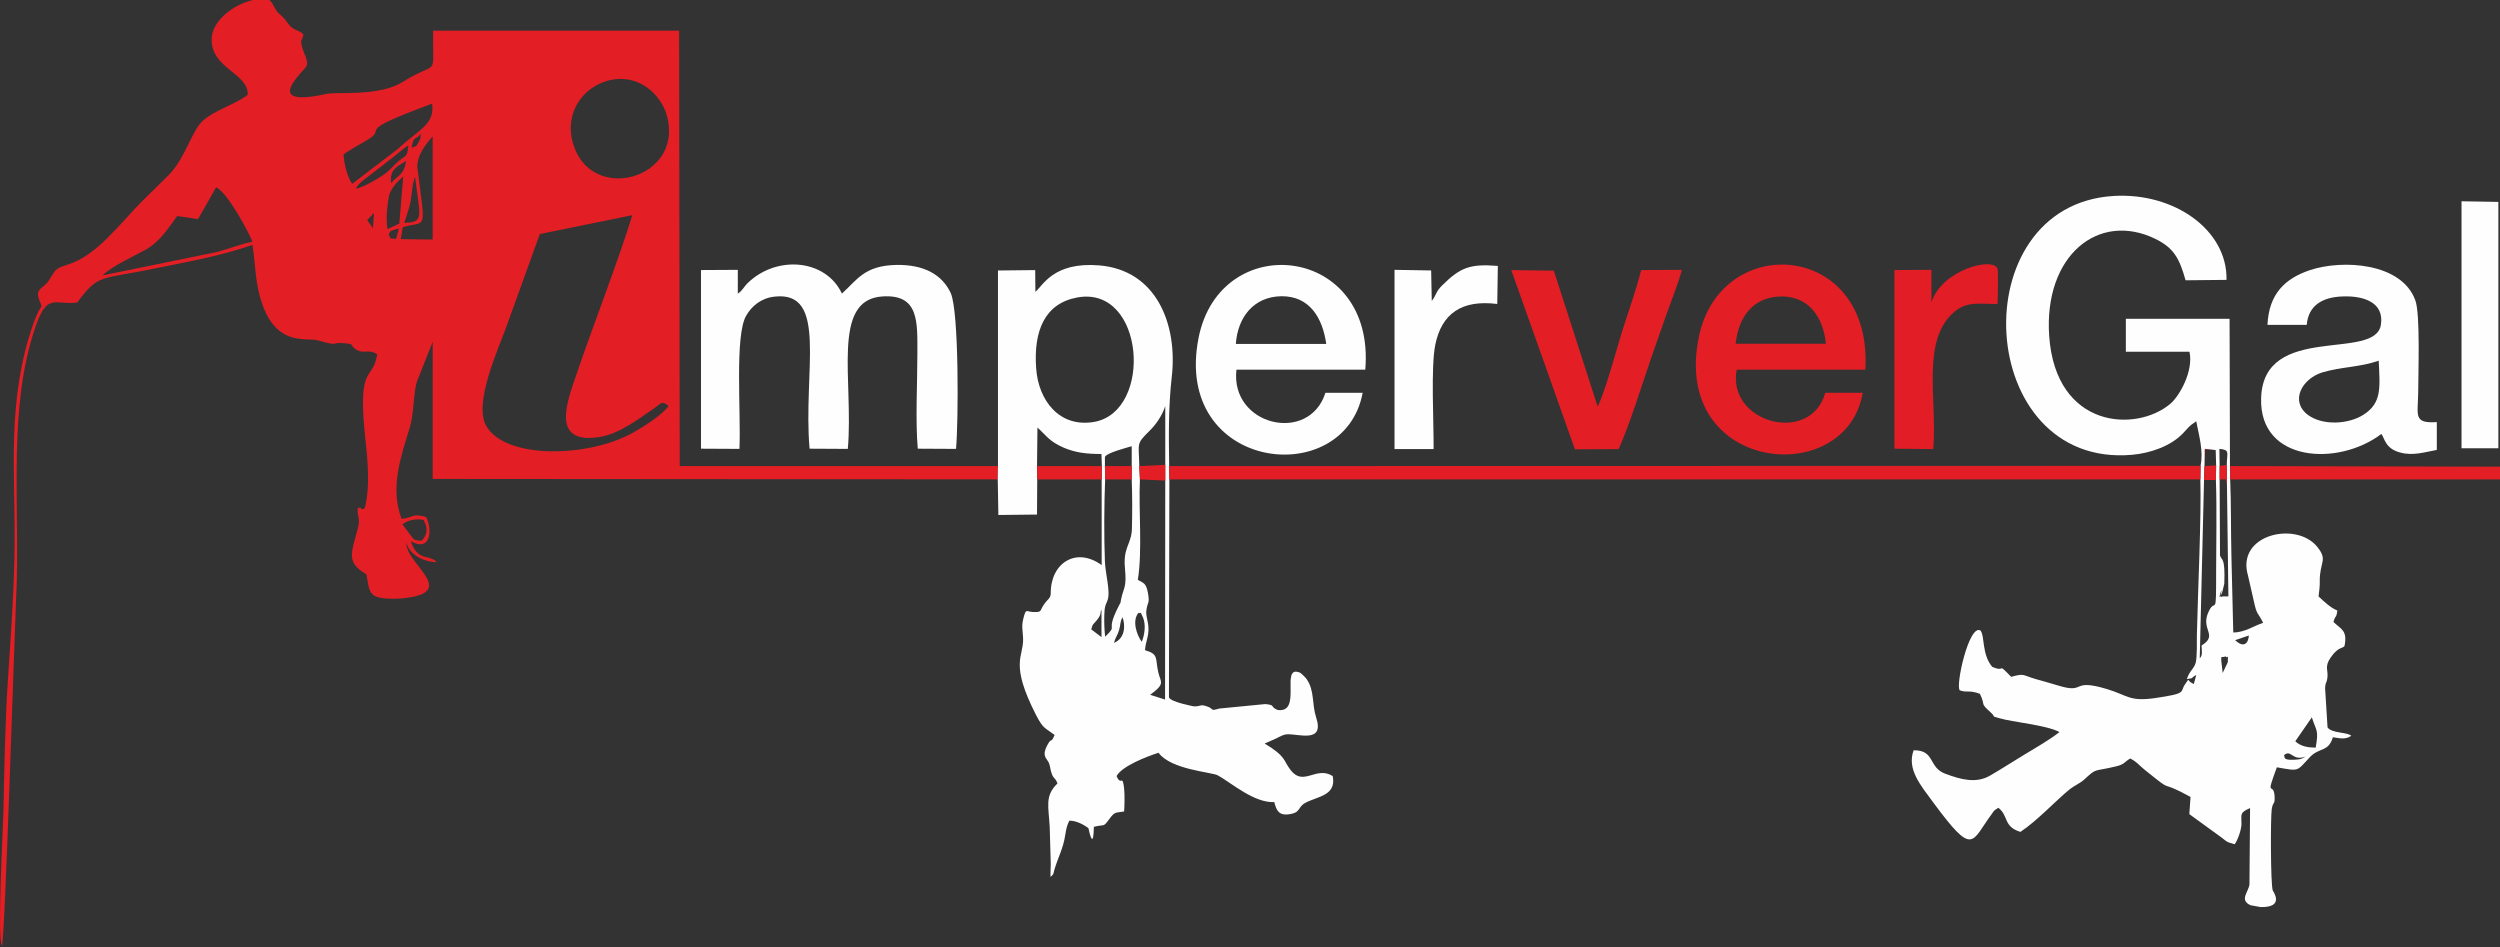 <?xml version="1.0" encoding="utf-8"?>
<!-- Generator: Adobe Illustrator 14.0.0, SVG Export Plug-In . SVG Version: 6.00 Build 43363)  -->
<!DOCTYPE svg PUBLIC "-//W3C//DTD SVG 1.1//EN" "http://www.w3.org/Graphics/SVG/1.1/DTD/svg11.dtd">
<svg version="1.1" id="Capa_1" xmlns="http://www.w3.org/2000/svg" xmlns:xlink="http://www.w3.org/1999/xlink" x="0px" y="0px"
	 width="123.339px" height="46.727px" viewBox="0 0.138 123.339 46.727" enable-background="new 0 0.138 123.339 46.727"
	 xml:space="preserve">
<rect x="0" y="0.138" width="123.339" height="46.727" fill="#333333" stroke="none"/>
<path fill-rule="evenodd" clip-rule="evenodd" fill="#E31E25" d="M20.801,26.816c-0.404-0.02-0.373-0.05-0.565-0.303
	c-0.152-0.212-0.272-0.343-0.384-0.505c0.272-0.211,0.646-0.293,1.04-0.222C21.124,26.181,21.093,26.523,20.801,26.816
	L20.801,26.816z M10.66,9.382c0.575,0.222,1.756,2.483,1.786,2.686c-0.474,0.08-1.171,0.353-1.746,0.504L5.06,13.724
	c0.465-0.455,1.454-0.898,2.099-1.252c0.747-0.414,1.15-1.09,1.584-1.676l1.029,0.151L10.66,9.382z M19.681,11.411l-0.142,0.515
	c-0.414-0.061-0.162,0.071-0.363-0.192C19.247,11.482,19.308,11.522,19.681,11.411L19.681,11.411z M18.45,10.644l-0.051,0.758
	c-0.02-0.051-0.171-0.232-0.282-0.404L18.45,10.644z M19.943,11.128c0.132-0.414,0.243-0.666,0.323-1.111
	c0.061-0.363,0.081-0.877,0.212-1.15C20.71,10.815,20.962,11.119,19.943,11.128L19.943,11.128z M31.194,10.755
	c-0.667,2.201-1.948,5.472-2.765,7.885c-0.454,1.322-1.271,3.443,1.15,3.059c0.958-0.152,1.897-0.869,2.674-1.404
	c0.414-0.292,0.403-0.403,0.736-0.12c-0.363,0.454-1.17,0.979-1.785,1.323c-2.221,1.23-6.307,1.301-7.225-0.365
	c-0.616-1.13,0.605-3.765,0.999-4.865l1.654-4.583L31.194,10.755z M19.116,11.441c-0.081-0.536-0.021-1.1,0.07-1.604
	c0.081-0.434,0.495-0.808,0.707-0.99l-0.192,2.322L19.116,11.441z M20.599,8.474c-0.081-0.646,0.464-1.292,0.747-1.606v5.089
	l-1.574-0.021l0.101-0.596C21.053,11.008,21.002,11.653,20.599,8.474L20.599,8.474z M19.297,9.17
	c-0.091-0.646,0.282-0.817,0.736-1.09C19.933,8.786,19.621,8.777,19.297,9.17L19.297,9.17z M17.562,9.443
	c0.111-0.252,0.394-0.435,0.616-0.606c0.222-0.181,0.464-0.353,0.666-0.514c0.262-0.202,0.403-0.313,0.656-0.515
	c0.171-0.131,0.484-0.413,0.646-0.494c-0.05,0.595-0.131,0.474-0.464,0.757c-0.212,0.181-0.374,0.383-0.605,0.575
	C18.803,8.868,17.935,9.393,17.562,9.443L17.562,9.443z M29.973,4.123c1.494-0.414,2.644,0.656,2.936,1.746
	c0.838,3.11-3.803,4.382-4.651,1.304C27.834,5.596,28.853,4.425,29.973,4.123L29.973,4.123z M20.306,7.424
	c0.101-0.677,0.293-0.354,0.444-0.708c0.01,0.182,0,0.263-0.091,0.424C20.478,7.454,20.579,7.303,20.306,7.424L20.306,7.424z
	 M16.947,7.757c0.272-0.202,0.807-0.495,1.11-0.677c1.221-0.697-0.848-0.313,3.259-1.827c0.162,1.029-0.707,1.312-1.685,2.231
	l-2.26,1.726C17.118,8.817,16.987,8.252,16.947,7.757L16.947,7.757z M49.225,23.788l0.01-0.656H33.535l-0.03-21.482H21.366
	c-0.021,2.463,0.303,1.394-1.504,2.535c-1.16,0.726-3.269,0.474-3.754,0.585c-3.339,0.737-1.029-1.181-0.968-1.403
	c0.061-0.252-0.131-0.565-0.202-0.798c-0.172-0.554-0.021-0.374,0.03-0.736c-0.242-0.223-0.323-0.151-0.565-0.334
	c-0.182-0.141-0.262-0.332-0.424-0.494c-0.222-0.232-0.252-0.172-0.424-0.485c-0.182-0.313-0.061-0.162-0.323-0.444
	c-1.22-0.112-2.724,0.908-2.785,1.907c-0.101,1.544,1.806,1.727,1.776,2.827c-0.566,0.464-1.605,0.737-2.21,1.282
	C9.429,6.626,9.187,7.868,8.34,8.757l-1.282,1.261c-1.17,1.171-2.25,2.706-3.703,3.17c-0.686,0.213-0.595,0.253-0.939,0.777
	c-0.252,0.414-0.716,0.384-0.474,0.99c0.202,0.515,0.091,0.051-0.292,1.14c-1.322,3.776-0.898,7.249-0.929,10.934
	c-0.02,2.21-0.182,4.381-0.322,6.531c-0.152,2.18-0.182,4.491-0.232,6.673c-0.02,0.866-0.313,6.278-0.071,6.561
	c0.151-0.271,0.615-15.304,0.696-17.05c0.212-4.27-0.373-8.772,0.716-12.7c0.747-2.666,1.05-1.827,2.301-1.979
	c1.08-1.452,1.07-1.1,4.046-1.725c1.625-0.333,3.108-0.596,4.601-1.121c0.142,0.898,0.122,1.625,0.363,2.533
	c0.696,2.575,2.291,2.01,2.876,2.181c1.13,0.323,0.545,0.071,1.322,0.142c0.474,0.041,0.252,0.081,0.474,0.252
	c0.443,0.343,0.646-0.021,1.12,0.292c-0.212,1.313-0.928,0.484-0.635,3.675c0.121,1.262,0.333,2.665,0.02,3.917
	c-0.363,0.151,0-0.091-0.343-0.01c-0.041,0.494,0.142,0.465,0,1.009c-0.303,1.191-0.615,1.665,0.424,2.261
	c0.151,0.879,0.121,1.161,1.1,1.201c0.383,0.021,0.766-0.01,1.14-0.079c2.099-0.385-0.353-1.728-0.262-2.687
	c0.101,0.525,0.736,0.938,1.473,0.969c-0.141-0.171-0.01-0.061-0.232-0.171c-0.292-0.132-0.757-0.021-1.029-0.868
	c0.948,0.556,1.1-0.505,0.756-1.191c-0.716-0.201-0.625,0.04-1.21,0.091c-0.585-1.534-0.03-3.079,0.394-4.472
	c0.232-0.737,0.182-1.787,0.374-2.332l0.767-1.929v6.764L49.225,23.788z"/>
<path fill-rule="evenodd" clip-rule="evenodd" fill="#FEFEFE" d="M113.239,37.618c-0.657,0.04-0.494-0.131-0.556-0.222
	c0.354-0.313,0.404,0.313,1.06,0.07C113.602,37.558,113.5,37.608,113.239,37.618L113.239,37.618z M114.056,35.529
	c0.232,0.717,0.343,0.596,0.191,1.493c-0.354,0-0.736-0.051-1.008-0.313L114.056,35.529z M109.657,33.339
	c-0.121-1.062-0.102-0.698,0.141-0.819c0.12,0.162,0.132-0.223,0.111,0.292L109.657,33.339z M110.949,31.49
	c-0.041,0.515-0.345,0.555-0.677,0.231L110.949,31.49z M108.737,23.818l0.051-1.534l0.525,0.061l0.021,0.756l-0.011,0.717
	c0.051,1.505,0.011,3.06,0.011,4.563c0,2.312-0.021,1.231-0.354,1.898c-0.465,0.928,0.494,1.171-0.364,1.705
	c0.011,0.323,0.062,0.465-0.09,0.636L108.737,23.818z M109.507,23.788v-0.656l-0.012-0.848c0.535,0.05,0.373,0.172,0.364,0.787
	l0.009,0.959l0.071,5.531h-0.223c-0.21,0,0.03,0.062-0.171,0c0.201-0.858-0.253,0.576,0.091-0.201l0.101-0.424
	c0.05-1.353-0.131-1.121-0.212-1.394L109.507,23.788z M108.566,23.122l-0.01,0.666c0.051,1.909-0.121,5.461-0.172,7.673
	c0,0.323,0.01,1.068-0.05,1.341c-0.071,0.323-0.313,0.414-0.444,0.839c0.424-0.069,0.109-0.01,0.464-0.202l-0.121,0.445
	c-0.394-0.162-0.162-0.363-0.423,0c-0.294,0.403,0.16,0.453-1.494,0.695c-1.262,0.181-1.332-0.131-2.361-0.444
	c-1.845-0.554-0.988,0.264-2.432-0.181c-0.393-0.121-0.727-0.211-1.12-0.323c-0.646-0.192-0.524-0.282-1.181-0.101
	c-0.746-0.769-0.213-0.182-0.939-0.495c-0.523-0.637-0.353-1.516-0.574-1.788c-0.565-0.353-1.251,2.758-1.02,2.949
	c0.353,0.132,0.454-0.03,0.99,0.172c0.302,0.615-0.021,0.424,0.523,0.908c0.313,0.283-0.021,0.162,0.434,0.294
	c0.626,0.191,2.353,0.342,2.969,0.685c-0.445,0.354-1.171,0.777-1.727,1.11c-0.605,0.364-1.09,0.687-1.686,1.03
	c-0.695,0.413-1.453,0.201-2.209-0.08c-0.868-0.313-0.495-1.172-1.574-1.162c-0.343,0.939,0.353,1.736,0.969,2.575
	c2.007,2.714,1.855,1.958,2.896,0.555c0.172-0.232,0.05-0.111,0.313-0.293c0.515,0.384,0.233,0.929,1.091,1.19
	c0.817-0.534,1.806-1.604,2.44-2.109c0.202-0.162,0.495-0.282,0.707-0.475c0.665-0.604,0.404-0.363,1.595-0.655
	c0.403-0.101,0.373-0.203,0.676-0.384c0.374,0.202,0.374,0.283,0.696,0.545c1.624,1.313,0.534,0.394,2.279,1.354l-0.06,0.847
	l1.625,1.181c0.293,0.233,0.231,0.193,0.615,0.305c0.161-0.232,0.323-0.708,0.333-0.991c0-0.514-0.101-0.555,0.424-0.796
	l-0.03,3.765c-0.041,0.374-0.515,0.768,0.051,1.03l0.494,0.091c1.211,0.03,0.626-0.767,0.605-0.816
	c-0.111-0.305-0.111-3.646-0.051-4.01c0.061-0.413,0.163-0.182,0.142-0.636c-0.051-0.787-0.484,0.182,0.11-1.433
	c1.11,0.191,0.96,0.222,1.614-0.485c0.475-0.516,0.928-0.242,1.15-0.999c0.344,0.051,0.616,0.131,0.908-0.07
	c-0.201-0.191-0.948-0.112-1.171-0.414l-0.121-1.948c0.01-0.263,0.081-0.253,0.111-0.475c0.062-0.395-0.16-0.556,0.162-1.021
	c0.383-0.556,0.594-0.434,0.686-0.575c0.151-0.767-0.161-0.816-0.545-1.182c0.101-0.383,0.133-0.141,0.191-0.564
	c-0.342-0.142-0.646-0.434-0.927-0.697c0.029-0.251,0.069-0.523,0.059-0.746c-0.01-0.97,0.415-1.029-0.12-1.695
	c-1.029-1.293-4.025-0.627-3.42,1.413l0.283,1.241c0.16,0.757,0.2,0.545,0.463,1.09c-0.474,0.151-0.897,0.475-1.473,0.475
	l-0.091-3.766c-0.031-1.252-0.01-2.544-0.061-3.786l-0.011-0.656l-0.019-7.268h-5.117v1.625h3.138
	c0.212,0.949-0.495,2.19-0.938,2.564c-1.685,1.433-5.66,1.241-5.983-3.341c-0.272-3.978,2.441-6.159,5.247-4.786
	c0.877,0.435,1.17,0.918,1.482,2.039l2.02-0.02c0.051-2.463-2.583-4.321-5.57-4.14c-7.548,0.455-6.852,13.447,0.907,12.77
	c0.929-0.08,1.938-0.443,2.533-1.079c0.252-0.264,0.242-0.313,0.636-0.576C108.486,21.627,108.718,22.385,108.566,23.122
	L108.566,23.122z"/>
<path fill-rule="evenodd" clip-rule="evenodd" fill="#FEFEFE" d="M54.956,31.854c0.092-0.313,0.182-0.374,0.253-0.625
	c0.091-0.294,0.031-0.385,0.171-0.637C55.512,30.935,55.542,31.621,54.956,31.854L54.956,31.854z M53.837,31.188
	c0.081-0.313,0.101-0.223,0.303-0.486c0.232-0.303,0.111-0.343,0.202-0.475v1.343L53.837,31.188z M56.328,31.803
	c-0.241-0.333-0.493-1.039-0.16-1.433c0.121,0.07,0.06-0.151,0.222,0.231C56.542,30.966,56.47,31.47,56.328,31.803L56.328,31.803z
	 M56.238,23.788l-0.03-0.656c-0.02-1.16-0.172-1.07,0.493-1.727c0.345-0.333,0.637-0.777,0.788-1.231v2.897v0.776l-0.01,10.803
	l-0.737-0.232c0.777-0.564,0.515-0.615,0.403-1.11c-0.16-0.688,0.041-0.89-0.654-1.092c0.029-0.442,0.16-0.574,0.171-1.027
	c0-0.416-0.152-0.668-0.101-0.97c0.061-0.414,0.171-0.283,0.07-0.849c-0.09-0.454-0.191-0.454-0.495-0.625
	C56.369,27.281,56.168,25.343,56.238,23.788L56.238,23.788z M54.523,23.788l-0.011-0.656v-0.444c0.051-0.202,1.12-0.475,1.322-0.535
	v0.979v0.656c0.03,0.759,0.03,1.676,0.01,2.433c-0.021,0.769-0.443,0.909-0.344,1.948c0.092,0.99-0.059,0.909-0.19,1.535
	c-0.061,0.271,0.03,0.05-0.111,0.321c-0.717,1.395,0.01,0.859-0.676,1.525c-0.041-0.362-0.051-0.728-0.041-1.091
	c0.011-0.212,0.011-0.322,0.081-0.524c0.132-0.424-0.111,0.354,0.081-0.191c0.151-0.414-0.111-1.303-0.132-1.898
	C54.462,26.625,54.473,25.021,54.523,23.788L54.523,23.788z M53.151,14.813c3.329-0.605,3.753,5.613,0.837,6.139
	c-1.734,0.302-2.754-1.071-2.867-2.625C50.98,16.458,51.546,15.106,53.151,14.813L53.151,14.813z M49.235,23.132l-0.01,0.656
	l0.03,1.757l1.907-0.021l0.01-1.737l-0.01-0.656l0.021-1.899c0.483,0.435,0.565,0.667,1.292,0.991
	c0.595,0.252,1.139,0.313,1.866,0.313l0.019,0.596l-0.008,0.656v4.23c-1.263-0.919-2.524-0.102-2.513,1.394
	c0,0.252-0.173,0.302-0.333,0.545c-0.233,0.342-0.081,0.393-0.556,0.373c-0.313-0.01-0.333-0.212-0.464,0.333
	c-0.101,0.395-0.021,0.606-0.011,0.979c0.031,0.928-0.685,1.181,0.646,3.786c0.354,0.676,0.415,0.596,0.909,0.97
	c-0.191,0.453-0.142,0.11-0.332,0.453c-0.344,0.606-0.04,0.696,0.05,0.929c0.06,0.151,0.05,0.191,0.091,0.363
	c0.121,0.475,0.201,0.293,0.333,0.646c-0.646,0.627-0.434,1.131-0.383,2.17l0.051,1.808c0,0.212-0.021,0.404-0.011,0.636
	c0.181-0.182,0.11-0.071,0.191-0.363c0.184-0.615,0.436-1.04,0.536-1.717c0.051-0.313,0.091-0.484,0.201-0.696
	c0.333-0.01,0.718,0.202,0.938,0.363c0.081,0.374,0.253,1.021,0.272-0.061c0.576-0.143,0.443,0.051,0.777-0.404
	c0.252-0.331,0.252-0.282,0.716-0.353c0.021-0.283,0.031-0.848,0-1.12c-0.081-0.769-0.15-0.092-0.373-0.626
	c0.263-0.484,1.443-0.948,2.068-1.151c0.626,0.849,2.644,0.95,2.937,1.121c0.665,0.373,1.786,1.363,2.775,1.313
	c0.101,0.384,0.211,0.666,0.696,0.605c0.625-0.071,0.444-0.344,0.817-0.555c0.584-0.334,1.563-0.343,1.372-1.333
	c-0.817-0.516-1.434,0.524-2.068-0.283c-0.394-0.505-0.202-0.665-1.292-1.322l0.343-0.15c0.313-0.122,0.505-0.283,0.747-0.305
	c0.564-0.04,1.876,0.466,1.453-0.826c-0.222-0.677-0.071-1.313-0.464-1.887c-0.03-0.063-0.294-0.313-0.323-0.323
	c-1.03-0.446,0.132,1.998-1.11,1.837c-0.403-0.163-0.08-0.243-0.615-0.293l-2.271,0.221c-0.494,0.143-0.211,0.021-0.615-0.11
	c-0.343-0.121-0.293,0.02-0.646,0c0,0-1.149-0.213-1.22-0.444l0.02-10.751l-0.009-0.656c-0.021-1.525-0.041-2.928,0.131-4.432
	c0.282-2.523-0.726-5.239-3.592-5.472c-2.271-0.182-2.776,1.02-3.139,1.303l-0.01-1.07l-1.836,0.02V23.132z"/>
<path fill-rule="evenodd" clip-rule="evenodd" fill="#FEFEFE" d="M36.4,14.622v-1.171l-1.816,0.01v8.813l1.897,0.01
	c0.081-1.788-0.242-5.593,0.333-6.573c0.262-0.464,0.736-0.867,1.392-0.938c2.674-0.313,1.403,3.705,1.735,7.501l1.887,0.01
	c0.292-3.372-0.837-7.36,1.705-7.521c1.827-0.121,1.726,1.262,1.726,2.857c0,1.414-0.101,3.281,0.02,4.654l1.887,0.01
	c0.121-1.303,0.151-6.793-0.263-7.693c-0.434-0.918-1.331-1.403-2.674-1.383c-1.594,0.031-1.937,0.738-2.694,1.414
	c-0.786-1.696-3.198-1.908-4.631-0.535C36.693,14.288,36.623,14.49,36.4,14.622L36.4,14.622z"/>
<path fill-rule="evenodd" clip-rule="evenodd" fill="#FEFEFE" d="M117.355,17.934c0.059,1.312,0.172,2.088-0.768,2.674
	c-0.736,0.465-1.997,0.536-2.724,0c-0.909-0.686-0.283-1.796,0.716-2.099C115.538,18.226,116.387,18.266,117.355,17.934
	L117.355,17.934z M111.867,16.166h1.937c0.081-0.948,0.757-1.373,1.785-1.403c1.02-0.04,2.039,0.293,1.876,1.383
	c-0.251,1.848-5.811-0.13-5.911,3.645c-0.091,3.16,3.804,3.372,5.933,1.756c0.171,0.231,0.191,0.727,0.938,0.919
	c0.636,0.172,1.23-0.03,1.797-0.131v-1.373c-1.18,0.081-0.929-0.354-0.919-1.444c0-0.918,0.111-3.886-0.141-4.563
	c-0.678-1.867-3.603-2.02-5.188-1.494C112.734,13.875,111.937,14.632,111.867,16.166L111.867,16.166z"/>
<path fill-rule="evenodd" clip-rule="evenodd" fill="#E31E25" d="M85.631,17.095c0.142-1.333,0.868-2.332,2.28-2.332
	c1.353,0.01,2.039,1.041,2.171,2.332H85.631z M91.898,19.518h-1.848c-0.727,2.595-4.864,1.484-4.369-1.141h6.347
	c0.374-6.339-7.144-6.854-8.214-1.614C82.433,23.465,91.081,24.313,91.898,19.518L91.898,19.518z"/>
<path fill-rule="evenodd" clip-rule="evenodd" fill="#FEFEFE" d="M60.971,17.105c0.09-1.313,0.878-2.332,2.25-2.353
	c1.393-0.009,2.028,1.07,2.21,2.353H60.971z M67.227,19.518H65.39c-0.807,2.544-4.712,1.615-4.389-1.141h6.356
	c0.524-6.157-7.154-6.975-8.224-1.574C57.833,23.384,66.318,24.384,67.227,19.518L67.227,19.518z"/>
<polygon fill-rule="evenodd" clip-rule="evenodd" fill="#E21D26" points="57.69,23.788 108.557,23.788 108.566,23.122 
	57.682,23.132 "/>
<path fill-rule="evenodd" clip-rule="evenodd" fill="#E31E25" d="M77.7,22.305l2.158-0.01c0.556-1.252,1.102-3.029,1.565-4.381
	c0.252-0.737,0.515-1.475,0.777-2.221c0.251-0.707,0.574-1.504,0.777-2.241l-2.008,0.01c-0.273,1.1-0.728,2.291-1.05,3.392
	c-0.214,0.707-0.818,2.877-1.101,3.331l-2.159-6.692l-2.099-0.03L77.7,22.305z"/>
<path fill-rule="evenodd" clip-rule="evenodd" fill="#E21D26" d="M95.288,15.056v-1.605l-1.826,0.01v8.813l1.917,0.021
	c0.202-2.463-0.626-5.421,1.079-6.804c0.605-0.496,1.222-0.354,2.09-0.354c0.019-0.212,0.039-1.625,0-1.746
	C98.324,12.795,95.792,13.451,95.288,15.056L95.288,15.056z"/>
<path fill-rule="evenodd" clip-rule="evenodd" fill="#FEFEFE" d="M70.637,14.985l-0.03-1.504l-1.807-0.03v8.843h1.928
	c0.011-1.313-0.141-4.029,0.081-5.139c0.313-1.545,1.303-2.242,3.059-2.02l0.029-1.878c-1.393-0.111-1.857,0.082-2.756,0.969
	C70.818,14.551,70.88,14.672,70.637,14.985L70.637,14.985z"/>
<polygon fill-rule="evenodd" clip-rule="evenodd" fill="#FEFEFE" points="123.258,10.099 121.441,10.068 121.441,22.253 
	123.258,22.253 "/>
<polygon fill-rule="evenodd" clip-rule="evenodd" fill="#E31E25" points="110.03,23.788 123.339,23.788 123.339,23.162 
	110.02,23.132 "/>
<polygon fill-rule="evenodd" clip-rule="evenodd" fill="#E31E25" points="51.172,23.788 54.353,23.788 54.36,23.132 51.163,23.132 
	"/>
<polygon fill-rule="evenodd" clip-rule="evenodd" fill="#E31E25" points="56.238,23.788 57.489,23.848 57.489,23.071 56.208,23.132 
	"/>
<polygon fill-rule="evenodd" clip-rule="evenodd" fill="#E31E25" points="54.523,23.788 55.835,23.788 55.835,23.132 54.513,23.132 
	"/>
<polygon fill-rule="evenodd" clip-rule="evenodd" fill="#E32028" points="108.737,23.818 109.323,23.818 109.334,23.101 
	108.759,23.132 108.768,22.305 109.313,22.345 108.788,22.284 "/>
<polygon fill-rule="evenodd" clip-rule="evenodd" fill="#E32028" points="109.507,23.788 109.809,23.788 109.868,24.03 
	109.859,23.071 109.507,23.132 "/>
</svg>
